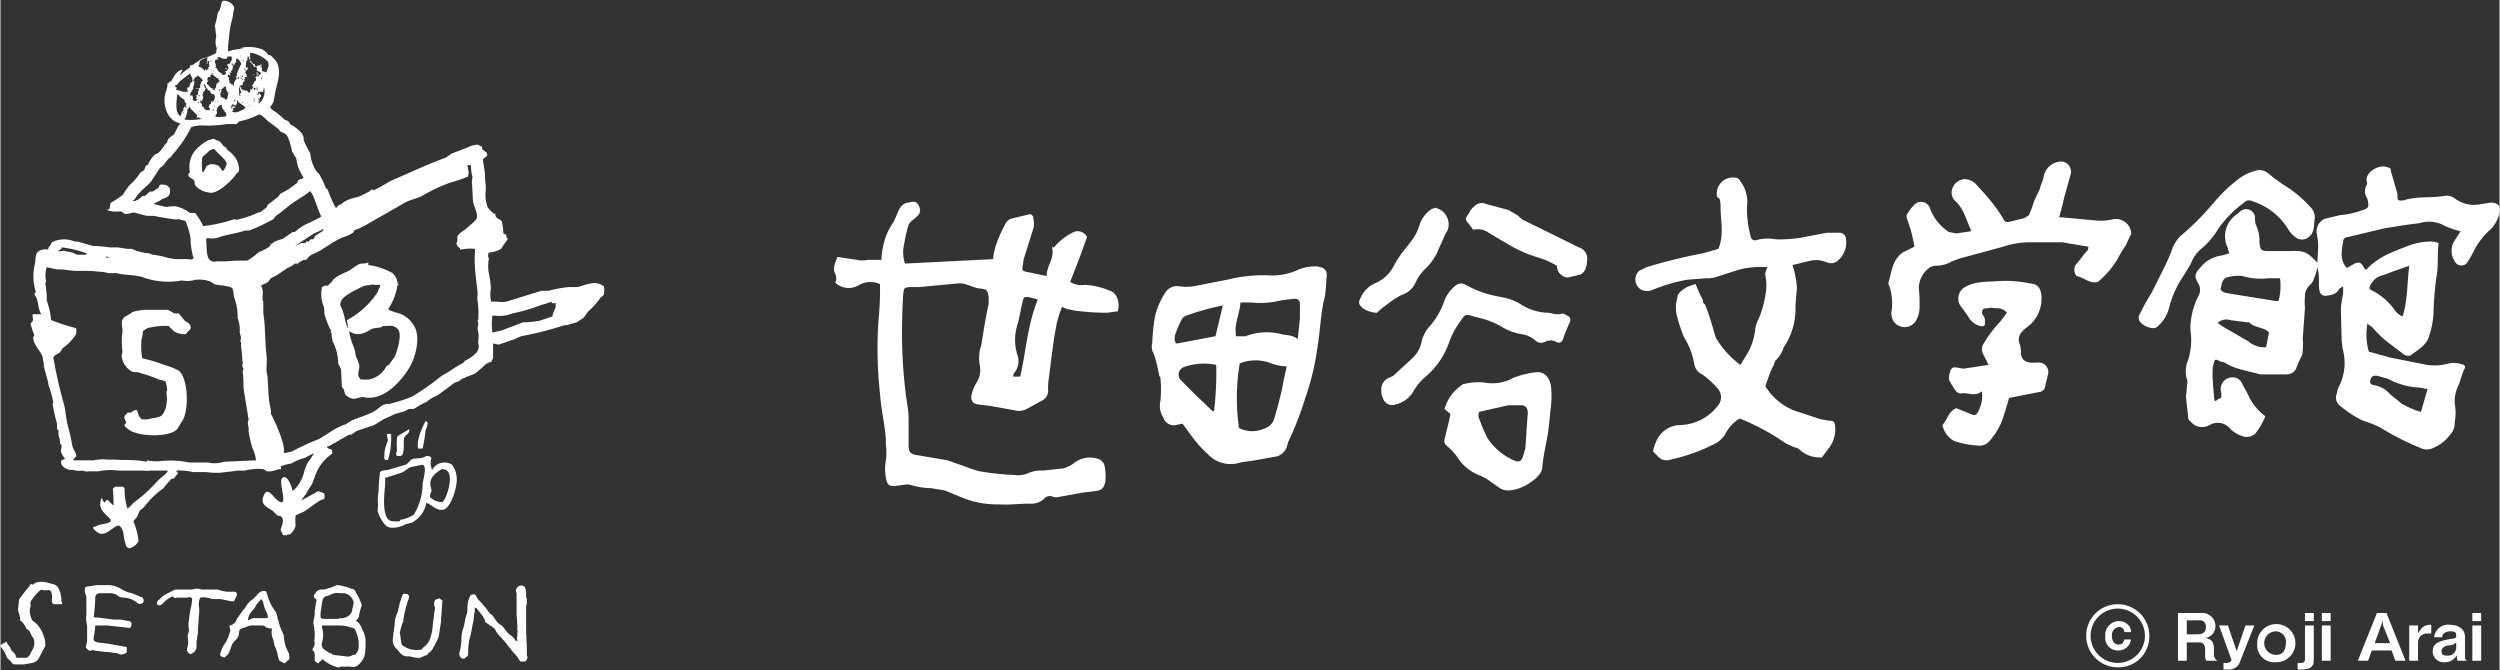 <svg xmlns="http://www.w3.org/2000/svg" width="120.1mm" height="32.2mm" viewBox="0 0 340.4 91.3">
  <rect x="0" y="0" width="340.4" height="91.3" fill="#333333" stroke="none"/>
  <defs>
    <style>
      .a, .b {
        fill: #fff;
      }

      .a {
        fill-rule: evenodd;
      }
    </style>
  </defs>
  <g>
    <path class="a" d="M55,165.1Zm44.6-4.9c-.8.5-1.8,1.2-1.5,2.4s0,.4.1.6a1.9,1.9,0,0,0-.2.8,2.4,2.4,0,0,0,1.7.7l.3-.4c.5-.9,1.5-4.2-.4-4.1m-37.1,0h0m.4,0h0m34.1-.6-1.5.3c-.5.1-.9.6-1.4.8l-2.2.7v.9c-.1,1.1-.6,4.9,1,5s.8-.2,1.1-.2a4.8,4.8,0,0,0,1.8-.7,8.2,8.2,0,0,0,1.2-4.1c0-.6.7-2.4,0-2.7m.5-1.2c.3,0,.5,0,.7.3a2.2,2.2,0,0,0,.1,1.6h0a1.9,1.9,0,0,1,2.7-.7,3,3,0,0,1,.6,1.4c.3,1.3-.7,4.4-1.7,4.7s-1.8-.8-2.4-.9a3.8,3.8,0,0,1-1.8,2.6c-.3.2-.9.2-1.2.4s-1.8.7-2.5.1a5,5,0,0,1-1.1-1.9c-.1-.2.1-.8,0-1.2a9.2,9.2,0,0,1,.1-1.6,22.8,22.8,0,0,1,.2-2.6c.3-.3.7-.2,1.1-.3l2.4-.7c.4-.2.6-.7,1-.8s1.3,0,1.8-.4m-5.1-3h.3a9.9,9.9,0,0,1-.4,3.5c-.2.1-.4.1-.5-.1s0-.2,0-.4v-.5a5.7,5.7,0,0,1,.4-1.4c.2-.5-.2-.8,0-1.1h.2m2.7-.6h.1c0,.6-.5.7-.7,1.1s.2,2.6-.6,2.5h-.4a.4.4,0,0,1-.1-.3c0-.2.1-.3.1-.5s-.1-1.6.1-1.9l1.5-.9m2.3-1.2.3.3a2.9,2.9,0,0,1-.3,1,21.7,21.7,0,0,1-.4,2.5h-.6c-.3-.9.5-2.9,1-3.7m-5.9-12.9c-.3.2-.9.1-1.4.3s-1.7,1.3-3.1.3h0a7.3,7.3,0,0,0,.6,2.1,7.9,7.9,0,0,1,.3,1.3,10.4,10.4,0,0,1,.4,1c.3.9-.5,1.5.3,2.2h1a3.3,3.3,0,0,0,2.4-1.7.8.8,0,0,1,.4-.3l.8-1.1c.3-.7,1.1-3.1.4-3.8s-1.4-.3-2.1-.4m-26.7,1.1a2.5,2.5,0,0,1-1.7-.4l-.7-.7a9.9,9.9,0,0,0-2.9.3l-.6.4a5,5,0,0,1-.2,1.2,10.5,10.5,0,0,0,.1,2.5,21.3,21.3,0,0,1,3,.9,9.3,9.3,0,0,1,2,.8c1.2,1,1.4,4.9.6,6.6l-.8,1.3c-.9,1.2-5.2,1.1-6.5.2s-.4-.7-.5-1.1-.3-.5-.2-.8.3-.2.4-.5h.5c0-.1.7-.5.8-.3s.2,1,.7,1.2a2.3,2.3,0,0,0,1.2-.1,5,5,0,0,0,1.3-.3c.8-.5,1-2.2.8-3.2a.4.4,0,0,1,.1-.3,4.3,4.3,0,0,0-.2-1.2c-.2-.2-.6-.2-.9-.3a19.9,19.9,0,0,0-2.6-.9c-.4-.2-.6,0-1.1-.2a2.7,2.7,0,0,1-1.4-2.2,1.7,1.7,0,0,0,.1-.7,9.6,9.6,0,0,1,0-2.4c.1-.5-.2-1.2,0-1.7s.5-.5.8-.7l.6-.4a6.4,6.4,0,0,1,2-.3h2.8l.9.5h.6l.8,1c.3.2.7.3.8.8s-.5.6-.6,1m49.8-4.4-1.6.5a23.8,23.8,0,0,1-3.8,1.1,4.7,4.7,0,0,1-2.3.3h-.4a8.8,8.8,0,0,0,0,2.3l1.3-.3,2.9-1.1h.4a14.1,14.1,0,0,0,1.8-.2l1.8-.6c0-.5.3-.8.4-1.2s-.1-.4.1-.6h-.6m-2.1-1.2h0m-29.3-.5h0m7.1-.9c-.4.2-1,.1-1.4.3s-2.7,1.2-3,2,.1.8.2,1.3a8.1,8.1,0,0,1,.3,1.1c.1.3.2,1.1.5,1.3a5.2,5.2,0,0,1-.2-1.1,11.3,11.3,0,0,0,4.1-3.7c.2-.3.2-.6.4-.8v-.3h-.9m-44.5-2.4a3.5,3.5,0,0,0-.1,1.8.6.6,0,0,1-.1.4c.1.4.1,1,.2,1.5v.8a11.8,11.8,0,0,1,.6,2.7,27.2,27.2,0,0,0,3.4,1.1h0a2.2,2.2,0,0,1,0,.8,6.5,6.5,0,0,1-1.8,1.9l-.4.6c-.3.2-.8.4-.9.7a62.1,62.1,0,0,0,1.4,6.2c.3,1,.3,2.1.6,3.2a26.1,26.1,0,0,1,.6,2.7c.1.4.6,1,.5,1.4a.9.9,0,0,0-.4.5h2.8a5.7,5.7,0,0,1,1.8-.1h1c1.1.1,2.7,0,3.8.2s.5-.1.7-.1a5.9,5.9,0,0,0,1.9.1,12.2,12.2,0,0,1,3.8.2h2.6a3.8,3.8,0,0,0,2.1-.1l4.4-.2a4.8,4.8,0,0,0-.5-1.7,22.5,22.5,0,0,1-.5-2.2v-.5c0-.2-.1-.4-.1-.7a.6.6,0,0,1,.1-.4c-.2-1.3-.5-3-.7-4.4a17,17,0,0,0-.1-2.2c0-.1,0-.2.1-.2a1.4,1.4,0,0,0-.2-.6.4.4,0,0,0,.1-.3c-.1-.7-.1-1.5-.2-2.1s.1-.7-.1-.9h-.1c.4-.5-.1-1,0-1.5a4.7,4.7,0,0,0-.3-1.7,7.1,7.1,0,0,0-.4-2.6c-.2-.4-.1-1.3-.4-1.5s-.8-.2-1.1-.3a6.9,6.9,0,0,1-1.3-.2l-.4-.3a4,4,0,0,0-1.9-.3h-.2a4,4,0,0,1-1.9.1,10.2,10.2,0,0,1-5.5-.5c-1.2-.3-2.3-.2-3.4-.5H54.2a5.9,5.9,0,0,0-1.4-.2,13.4,13.4,0,0,0-2-.1H49.6l-1.7-.2h-.7l-1.4-.3m43.8-.3a9.2,9.2,0,0,1,3.3,1.1,2.8,2.8,0,0,1,.6.9v.2h.1a.4.4,0,0,1-.1.3h.2c0,.2,0,.3-.1.3v-.3h0a7.7,7.7,0,0,1-1.3,3.5h0c.2.3,1.4.5,1.8.7a3.9,3.9,0,0,1,1.9,1.9c.6,1.4.1,3.4-.4,4.6s-3.3,5.5-6.6,4.8c-.4-.1-1.2.3-1.5.2a1.6,1.6,0,0,1-1.1-.7c0-.2-.1-.3-.1-.5L86,149c0-.1-.1-2-.1-2.3s-.4-.7-.4-1-.1-1.2-.3-1.8a6.1,6.1,0,0,0-.5-1.2c0-.3-.1-.6-.1-.9s-.2-.2-.1-.4-.2-.3-.2-.5a9.6,9.6,0,0,1-.7-2,2.3,2.3,0,0,0-.2-1.2,4.5,4.5,0,0,1-.1-2.3l.4-.2h.4l.5-.5c.6-.9,1.6-1.1,2.5-1.6a12.5,12.5,0,0,1,1.2-.8c.4-.2,1,0,1.3-.3m-35.1-.7h0m-.6-.1v.2h.5l-.5-.2m-.9,0h0m-1.6-.2h0m-3.6-.8-.5.3h.1c.3.1.6-.1.9,0l1,.2c.3.1.5.3.8.3h1c.1-.1.2-.1.1-.2a14,14,0,0,0-3.4-.8m37.4-1.1h0m.3-.2h0m.2-.2h0m.3-.1h0m.1-.1h0m-2.6-.9c-.2.3-.9.5-1.3.7l-2.6,1.7h0l.9-.4h.6v-.2h.4l.2-.3h.4l.3-.5,1.1-.7h-.1m.2-.1h0m3.7-4.3h0m-5.6-1c-.8.7-1.8,1.2-2.6,1.8s-1.2,1-1.8,1.4-.4.5-.7.7a31.3,31.3,0,0,1-3.2,1.5h-.6c-1.1.4-2.3.5-3.5.9s-1.5,0-1.7.2h-.1c.1.9,0,2.5.5,2.9s.8.2,1,.2h1.2a28.1,28.1,0,0,1,2.9-.1,7.2,7.2,0,0,0,1.5-1.1c.4-.2,1.7-.7,1.7-1.1s.1.1.2-.1.6-.4.9-.5l.6-.2,1.3-.9h.3a7.1,7.1,0,0,1,1.4-1,22.6,22.6,0,0,0,2.2-1.1c-.4-.7-1.1-3.2-1.5-3.4M65.2,120h0m38.2-.4h0m.2-.8h-.5c0,.2.3,1.2.1,1.3h0c0,.2,0,.3-.1.3s-.5.2-.8.3l-1.6.5a22.2,22.2,0,0,0-3.8,1.8c-.8.4-1.6.5-2.3.9l-4.9,2.8a10,10,0,0,1-2.1,1h.1c0,.1-.1.1-.1.2s-.9.6-1.4.7h0c-1.5.6-2.7,1.7-3.9,2.2s-.9.9-1.3.9h-.1c-.1-.1-.6.3-.8.4s0,.1-.1.2,0-.1-.1-.1h-.3a3.3,3.3,0,0,1-1,.6l-1.5,1c-.3.2-.8.3-1,.7s-.9.5-1.1.7a2.3,2.3,0,0,1,.2,1.4v.6a.4.4,0,0,1,.1.3V139c.3,1.8.2,3.5.4,5.3s-.1,2.1.1,2.9.1,2.9.4,4.3,0,1,.2,1.3,1.3,2.7,1.6,4-.1,1,.2,1.2h.1l.9-.2a31.7,31.7,0,0,1,3.7-1.7l1.9-1.2a8.9,8.9,0,0,1,1.7-.8l.8-.5c1.1-.5,2.8-.9,3.7-1.7s1.3-.5,1.6-.6,1.9-.5,3-1a32.7,32.7,0,0,0,3.6-2.5c.6-.5,1.2-.7,1.7-1.1a18.1,18.1,0,0,1,1.7-1h0c0-.1,0-.1.1-.2s1.7-.8,1.9-1.7a1.6,1.6,0,0,0,0-.7c-.1-.3.1-.9,0-1.4s-.1-.5-.1-.8.1-.2.1-.4a4.3,4.3,0,0,1-.1-.5,1.5,1.5,0,0,0,.1-.7,12.1,12.1,0,0,0-.1-1.9,4.1,4.1,0,0,1,0-1.1c-.1-1-.2-1.8-.3-2.7a20.9,20.9,0,0,1-.1-2.6c0-.3.1-.6,0-.8a6.1,6.1,0,0,0-1.9.1h-.1v-.2a.9.9,0,0,1-.5-.7c.3-.4,0-.6.2-1s.9-.7,1.3-1.1,1.2-.9,1.3-1.4-.4-1.5-.5-2-.1-2-.2-2.8a5.6,5.6,0,0,1,.1-.7,5,5,0,0,1-.2-1.7m-35.2-2.1-.4.2-1,.9a6.7,6.7,0,0,0,0,2h.2a5.9,5.9,0,0,1,.4-.8l.4-.2a1.8,1.8,0,0,1,1,.1c.4.1.5.6.8.8h0a1.9,1.9,0,0,0,.5-1c.1-.4-1.4-1.6-1.7-2h-.2m.1-1.4.7.3c.3.1.5.5.7.7l.3.2c.1.1.1.1.1.2s1.3.8,1.6,2.1-.2,1-.3,1.3-2.5,3-3.8,2.5a2.7,2.7,0,0,1-1.8-1c-.1-.3,0-.5-.2-.7s-.6-.3-.7-.6.2-.3.2-.5a3.5,3.5,0,0,1,.9-3.1,6.7,6.7,0,0,1,1.6-1.2l.7-.2m3-2.1h0m3.2-1.2a10.6,10.6,0,0,1-3,1H72l-.4.3H70.3a15.1,15.1,0,0,1-3,.2,5,5,0,0,0-1.8.2,17,17,0,0,1-2.6,3.8c-.1.3-.4.4-.6.6l-.6.8-.5.4-1.1,1.7c-.6.8-1.5,1.3-2.1,2.2s-.4.3-.5.6h.2a2.1,2.1,0,0,0,1.1-.7h.3c.3-.1.5-.5.8-.6h.3l.8-.5c.1-.1.1-.3.2-.4s1.4-.2,1.4.8-.8.9-1.2,1.2-.7.3-1,.6h0l1.7.4a4.9,4.9,0,0,1,1.2-.1,4.6,4.6,0,0,1,2,.9H66a7.8,7.8,0,0,1,1.1,1.8,20.1,20.1,0,0,0,4.1-.9c.2-.1.4.1.6,0a12.4,12.4,0,0,0,2.9-1h.2l.8-.6.2-.4,1.3-1c.2-.1.3-.5.6-.6l.9-.5,1.1-.8c.2-.1.2-.4.3-.5l.6-.2a.1.1,0,0,1,.1-.1,8.3,8.3,0,0,1-.7-1.3,6.1,6.1,0,0,1-.3-1.3l-.6-1a7.6,7.6,0,0,0-.6-2c-.2-.4-.6-.5-1-.7l-.2-.3-1.2-.9c-.4-.2-1-1.1-1.5-1.1m-10.3-.4v.2h.1m2.1-.1h0m-2.6,0h0m2.8,0h0m1.9-.1h0m-2.3,0c.1,0,.2-.1.3,0h-.3m-2.2-.1h0m.6,0h0m-.5,0h0m4.1-.1h-.1c.2,0,.2-.1.2.1h0a.3.3,0,0,0,.1-.2h-.2m.2,0h0m-4.4-.1v.2h0M68,111h0m-1.8,0h0m1.8-.1h0m-3.7,0h0m6.7-.2c-.1.1-.1.1-.1.2H71m-2.6,0h0m2.9,0h0m-.5-.1h0m-2.9,0h0m3.2,0h0m1.9-.1h0m-4.7,0h0m.2,0h0m-3.5,0h0m-.8-.1v.2h0m2.7,0h0m-.3,0h0m-1.9,0h0m4.9-.1h0m3.7,0h.1c0-.1,0-.1-.1-.1m-4.7,0v.2h.1m-4-.1h0m9.1-.1a.1.1,0,0,1-.1.1h.2a.1.1,0,0,1-.1-.1m-.3,0h0m-1,0h0m-2.8,0h-.3c-.1.2-.3.1-.3.4h-.1c0,.2,0,.3-.1.4h0v-.2c0,.2.2.4,0,.7h-.1v.3a4.2,4.2,0,0,0,1.6-.1h-.2a.4.4,0,0,0-.2-.6v-.2h-.1l-.2-.3h0c0-.1,0-.2-.1-.2m1.6-.1c.1.1.2.1.3.3h-.3c0,.1.1,0,0,.1s-.1-.1,0-.3m.4,0h0m-6.3,0c-.1.1-.2.1-.2.3H65c0,.2-.1.2-.1.3H65l-.3,1h-.1v.2a8.5,8.5,0,0,0,2.3-.1h0l-.4-.2c-.1,0-.1,0-.1.1s0-.1-.1-.1h-.1c.1-.2.1-.3,0-.4l-.9-.9m4.1-.1h0m4.1,0h0m-4.5,0v.2H69V110c.1.1,0,.1.1.2H69m.6,0h0m-2.9,0h0m7-.1h0m-2.3,0h0m-4.6,0h0m4.7,0h0m-2.7,0a.1.1,0,0,0-.1.1h.1m3.6,0h0c.1,0,.1,0,.1.1h-.1m-7.9-.1h0m-.2,0h0m9.5,0h0m-7.4-.1.2.2h-.2m5.3,0v.2c-.1,0-.1,0-.1.2l-.5-.2h0c-.1.1-.2.2-.2.3h-.1a.4.4,0,0,1,.1.3c.2-.1.2-.3.2-.5a2.8,2.8,0,0,1,.1.8H71c.1.2.2.1.4.2s1.1-.3,1.5-.6a3.1,3.1,0,0,0-.9-.7l-.3-.4m-.4,0v.2c.1-.1.2,0,.2-.2h-.1m-2.4-.1v.2h0m5.3-.1h0m-.3,0v.2h.1v-.2m.5,0h0m-6,0h0m5.5-.1c.1.1.1.1.1,0h-.1m-3.1,0h0m3.3,0h0m-2.2,0h0c.1,0,0,0,.1-.1h-.1m-1,0h0m.7,0h0m-4.5-.1h0m5,0h0m1.7-.1c.1.1,0,.1.2.2h-.2m-8.7,0h.1a.1.1,0,0,0-.1-.1m8.7-.1h0m-7.2,0h0m5,0h0m-4.5-.1v.2h0m-.1,0h0m2.6-.1h0m2.3-.2h0m-1.4,0h0m1-.1h0m.5,0h0m-.1,0h0m-2.3-.1h0c.1,0,.1,0,0-.1m-2.8,0h0m2.4,0h0m-5.8,0c-.1.9-.4,2.7.4,3.1h0c.2-.2.1-.6.4-.7v-.3l.2-.3v.2c0-.1,0-.1-.1-.2h.2v.2l.2-.2c-.2-.1-.2-.1-.1-.3h.1l-.3-.3c.1-.5-.7-.5-.7-.9h-.1l-.2-.2m1.6,0h0m6.6-.1h0m-2.3,0c0,.1,0,0,.1.1h-.1m-5.4,0c.1.1,0,0,0,.1h0m1.8,0h0m5.8-.1h0m-1.3,0h0m-.6,0h0m1.7,0h0m-.9,0h0m-2.9,0h0m6.9,0h-.2c0,.1,0,.1.1.1h.2v-.2h-.1m-3.7-.1h0m-1.4,0c0,.1-.1.1-.1.2h0c.1,0,.1,0,.1-.1m3,0a.1.1,0,0,1,.1.1c-.1-.1,0-.1-.1-.1m2.6,0h0m-5.2,0h0m-.2,0h0m-2.2-.1h0m4.8,0-.2.2c0,.1.1.2.3.2H72V108m-.4,0h0m-.9.9h-.2l-.3-.4c0-.2,0-.3.1-.4h-.3a.1.1,0,0,1-.1.1l-.3.3h-.1c0,.1,0,.1.1.1v.2c-.1,0-.1,0-.1.1V109h-.1v.2h.1c0,.1,0,.1-.1.1h.1v.2l.5.2h0l.2.2h0c.3-.1.2-.5.3-.7h-.1c.1,0,.1,0,.1-.1h.1c0-.1-.1,0-.2-.2h.2v-.2m3.7-1h0m-7,0h0c0,.1-.1.1-.1.2s.2.1.1.4h.1a.8.8,0,0,1-.2.5h-.1v.3h-.1c0,.2.1.2.1.3v.4H67c0,.1.1.1,0,.1s0,.2-.1.2h-.1v-.2c-.1,0-.1,0-.1.1h.1a.4.4,0,0,0-.1.3h.1c.1.1.2.4.1.5h.2a.4.4,0,0,1,.1.3h.2v.2H68c0-.2.1-.2,0-.3h-.1c-.1-.2.1-.5.1-.5h.1c0-.1.1,0,.1-.2h0v-.2h.1l.2.2h0c-.1-.2-.1-.1-.1-.3h.3V110h-.3c.1.1.2.1.2,0s0,0,0-.1.1-.1.1-.2v-.2c-.1,0-.1.1-.1,0h.1a.5.5,0,0,0-.2-.4c-.1,0-.1,0-.1.1l-.3-.3h0c0-.1-.1-.3-.2-.3h-.2c0-.1,0-.2.1-.2h-.2m-1.6,0v.2H66v-.2m8.7,0h0m-3.1,0h0m2.8,0v.2h.1v-.2m-1.7,0h0m2.2-.1h0m-2.3,0h0m-.7,0c0,.1,0,.1-.1.2h.1m3,0h0m-5.3,0h0m5.5-.1h0m-2.7,0h0m-2.7,0h0m-2.2,0h0a.1.1,0,0,1,.1-.1h-.1m2.7,0c0,.1-.1.1-.1.2h.1m4.8,0h0m-5.1,0h0m-.3,0h0m5.8-.1h0m-3.6-.1v.2h0m-1.9,0h0m2.9,0v.2h-.1m-5.4,0h0m7.9-.1v.2h-.5c-.1.1,0,0-.2,0v.2c.2,0,.3.1.4.3v.2h-.2s.1.4,0,.5h0c0-.2,0-.3-.2-.3h0c0,.1.1.2.1.3h.1c-.1.1,0,.1-.1.1h-.1c.1.1.1.2.1.4h-.1a2.2,2.2,0,0,0,.8-2.3m-9.3,0h0m8.3,0h.1v.2h-.1v-.2h.1m-2,0v.2h0m-6.2-.1c.1.1.1,0,.1.1H66m8.9,0v.2h0v-.2m-2.5,0v.2h.1a.1.1,0,0,1-.1.1h0m2.7,0h0m-.4,0h0m-2.1,0h0m2.1-.1h0m.7,0h0m-2.9,0h0m2.6-.1h0m-5.7,0v.2h-.1v-.3m-1.9,0h.1a.1.1,0,0,0-.1-.1m-1.7,0h0m2.1,0h0m4.9,0h0m2.6-.1h0m-1.3,0,.3.2-.3.2h0V107m1.4,0h0m-7.7,0h0m7.3-.1v.2h.1v-.2m-7.6,0h0m-1.7,0h0m7,0h0m-5.5,0h0m7.2,0h0m-2.1,0v.2c0-.1.1-.2-.1-.2m1.8-.1h0m-2,0h0m-.1,0h-.2v.2h.2v-.2m-4,0v.2h0m-2.9,0h-.1c0-.1.1-.1.1-.2m7.1,0h.1c-.1-.1,0-.1-.1-.1m-5.9,0-.4.2h.2c-.1,0-.1,0-.1.1h-.2a1.3,1.3,0,0,1-.1,1.2h.1c-.1.4-.5.8-.5,1.1h.3c.2.2,0,.5.2.7s.5-.1.6-.2h-.3c.2-.3.1-.3.1-.6h.1l.3.2h.1l-.2-.2c0,.1,0,.1-.1.1v-.6c.1,0,0,.1.1,0v-.4c.1,0,.2,0,.2-.1a1.2,1.2,0,0,1,.3-.9h.1c-.2-.3-.6-.7-.8-.7m4-.1h0m-2.8,0h0m-.1,0h0m7.6,0h0m-2.4,0h0m-7.6,0h0m9.9-.1h0m-.3,0a.6.6,0,0,0-.1.4h0v-.2h0m-2.3,0v.2h.1v-.2h-.2m-.2,0h0m-4,0h0m-.3-.1h0m-2.6,0h0m6.8,0h0m.2,0h0m-4.1-.1h0m.4-.1c0,.1-.1.1-.1.2h-.1v.3h-.3c-.1.1-.1.1-.1.2v.3c.1,0,.1-.1.1,0s-.2.1-.2.4l.2.2c.1,0,0,0,.1.1h0l.3.3h.2v.2c.2,0,.2,0,.4.2a.6.6,0,0,1-.1-.4h.1a1.3,1.3,0,0,0,.1-.6h.2v-.2h.2v-.4h0c0,.1,0,.1.1.1h-.2v-.2c-.2,0-.6-.4-.9-.6m4.5-.1h0m-.3,0h0m-5,0h0m1.4,0h0m-3.6,0-1.4,1.1c-.2.2-.3.5-.5.5s-.1.2,0,.3h.1v.2h-.1c0,.1.1.1.1.2h.3l.5.2H65a.8.8,0,0,0-.1-.4h0c.1-.1,0-.1.1-.2h.2c0-.1.2-.7.3-.7s.4-.2.3-.3h-.1v.2h-.1s.1-.4,0-.5m8.6,0h0m-1.9,0h-.1c0,.1,0,.1.1.1h.1v.2h.1c-.1-.2,0-.3-.3-.3m-1.7-.1h0m-2.3,0h0m5.5-.1h0m-4.7,0h0m4.1,0h0m-.6,0h0m.1,0h0m-1.9,0h0m-.7,0h0m-1.2,0h0m-.5,0h0m4.1-.1v.2h.1v-.2m1.5,0h-.1l.2-.2H74m-.2,0h0m1.1-.1h0m-2.3,0a.1.1,0,0,0-.1.1h.2a.1.1,0,0,1-.1-.1m-4.3,0h-.1v.2h.1c0-.2,0-.2.2-.1s-.1-.1-.1-.2m6-.1v.2h.1v-.2h-.1m-1,0h0m-4.8,0h0m-.6,0h0m6.6,0h0m-7.8,0h0m8.4-.1c0,.1,0,.1-.1.2s.1-.1.1-.2m-.3,0h0m-.2,0h0m-6.2,0h.1c0-.1,0-.1-.1-.1m-.3,0h0c.1-.1.1,0,.1-.1h-.1m.5,0h0m4-.1h0c0,.1.2.2.3.2l-.3-.3m1.3,0h0m-.1,0h0m-3.4,0v.2h-.2c0-.1,0-.2.1-.2m2.5-.1h.3c0,.2-.1.1,0,.2l-.3.3h.2c-.2,0-.2,0-.3.2h.1c0,.2,0,.1.1.2v.2c0,.1.1.1.1.2h-.4a.1.1,0,0,0,.1.1h.1l-.2.2a.4.4,0,0,0,.1.3h-.2a.9.9,0,0,0-.1.5h-.3c0,.1,0,.2-.1.2s0-.1-.1-.1h0l.2.2h.1c0,.2-.1.1,0,.2l.4.2h.3l.3.3h.2a.9.9,0,0,1,.1-.5c.1.1.1.1.1.2s.1-.3.2-.4-.1-.1-.1-.2-.1.1-.2,0h.1c.1,0,.3-.4.4-.5h-.1l.2-.2h.1v-.4h-.1c0-.1.1-.1.1-.2h.2c0-.1-.1-.2-.1-.4h.1v.2h.1c-.1-.1-.1,0,0-.2h0c.1.2,0,.1-.1.4h.2v-.2h.2a.4.4,0,0,1,.1-.3l-.6-.3c.1,0,0,0,0-.2h.1l-.2-.3H74a.4.4,0,0,0-.3-.4v-.4h-.1c0,.1,0,.1.1.2h-.2a.8.8,0,0,0-.2-.4h-.2v.2h-.1v-.2m-.2,0h0m2.2-.2c.1.1.1,0,0,.1h0m-.1,0h0m.1-.1h0m-2.3,0h0m-5.1,0h.1a.1.1,0,0,1-.1-.1m.1-.1c-.2.3-.8.3-1,.6s0,.4-.2.6.5.3.6.5.1.1.1.2h.2v-.2h.1v.2l.3-.2h.1c-.1-.1-.1-.1-.1-.3H68c-.1-.1-.1-.6-.1-.7H68a.1.1,0,0,1-.1-.1h-.2V105h-.1m3.8-.1h0m-.2,0h0m1.7,0h0m-.2,0h0m-1.5-.1c.1,0,.1,0,.1.1s0-.1-.1-.1m-3.1-.1h.1c0-.1,0-.1-.1-.2m.3,0h0m3.9-.1a.1.1,0,0,0,.1.1h-.1m-3.3,0h0m3.6,0a.1.1,0,0,0-.1.1h0c.1.1.2.1.1-.1h0m-.5-.1c0,.2,0,.2.1.2h-.1m-2.9,0h0m3.3,0h0m-.9,0c0,.3-.2.2-.2.5h0c-.2,0-.3.1-.3-.2H71v.3h.3l-.2.2c.1.1.1.1,0,.2h0v.2l-.2.2c0,.1,0,.1.1.2h-.4c.1,0,.1.1.2.2s-.1,0,0,.2h-.1c0-.1-.1-.1-.1-.2h-.1a.1.1,0,0,1,.1.1h-.1c0,.1-.1.2,0,.3h.1c0,.3.1.6.1.8h.2c0,.1-.1.1,0,.2v0h.2l.2.3h0a1.2,1.2,0,0,1,.4-1.1l-.2-.3h.2v-.5h.1v-.2h0l.2-.3s-.1,0,0-.1l.3-.6a1.8,1.8,0,0,0-.5-.7h-.2m1.1-.2v.2h0v-.2h0m-.3-.1h0m-1.4,0h0c0,.1.1.1,0,.1h0m2,0h0m.2-.1h0m-1,0h0a.1.1,0,0,0,.1-.1h-.1m.9-.1h0m.4,0v.2h-.1c.1.2.2.2.1.4h-.1c0-.2-.1-.3-.2-.5a.1.1,0,0,1-.1.1h.1c0,.2-.1.2-.1.3l.8.6a.1.1,0,0,0-.1.1h.3a.8.8,0,0,0,.2.4l.3-.2c.1,0,.2.1.3-.1h.2l-.2.3h.2c-.1.2.1.3,0,.6a1.1,1.1,0,0,1,.6.2h0c.1-.4.4-.8.3-1.3s-1.6-1.4-2.5-1.4M71,104h-.6a.4.4,0,0,1-.1.3h-.5l-.4-.2H69l.2.3h-.4c0,.1,0,.1-.1.2s.2.4.1.7h.1a.4.4,0,0,0-.1.3H69v.2a.1.1,0,0,0,.1-.1c0,.6.6.4.6.8h.4c.1-.2.1-.2.1-.3s-.1-.1-.1-.2.2.1.3-.1l-.3-.3h.5l-.2-.4c0-.1,0-.2.1-.2h0c0,.1-.1,0,0,.1V105h.1v.2h0v-.2h.1c.2-.3.2-.5.4-.6h-.1V104H71m-2-1.2h.1c0-.1,0,0-.1-.1m3.8,0h0m-3.8-.3h0M77.7,160v.2c-.6,0-1.1.4-1.9.3l-.5-.3a7.2,7.2,0,0,0-2.5.2h-.9l-2.5.3a10.9,10.9,0,0,1-1.9-.1H65.7a8.2,8.2,0,0,0-2.3-.2l.3.4c-.3.2-.4.5-.6.7h-.3l-.8.9-.3.4a12.4,12.4,0,0,0-2.6,2.5c-.2.3-.6.4-.7.7l-.3.7-.5.6a9,9,0,0,1,.7,2.7,1.9,1.9,0,0,1-1.3,1c0-.1-.3-.1-.3-.2a1.4,1.4,0,0,1-.2-.6c-.3-.7-.1-1.6-.7-2.2s-1.9,1.7-3.1.8-.2-.7,0-.9,1.5-.2,1.8-.6-1.6-1.2-1.4-2.5.3-.2.5-.1.2-.3.5-.3l.7.7h.1a18.6,18.6,0,0,0-.1-2.2l.3-.3h1.1l.2.2a9,9,0,0,0,.4,2.8,6,6,0,0,0,.8-.8,20.2,20.2,0,0,0,3.4-3.1c.3-.3,1.2-.9,1.3-1.3H59.8a1.6,1.6,0,0,1-.7,0H55.6a8.7,8.7,0,0,0-2.8.1H51.4c-.2.1-.6-.1-.8-.1a2.4,2.4,0,0,1-1.2-.1h-.5c-.7-.2-1.3-.6-1.1-1.3l.5-.2a3.5,3.5,0,0,1-.5-.8c-.2-.3.1-.7,0-1.1l-.2-.2v-.3a2.4,2.4,0,0,0-.2-.8V155c0-.2-.2-.2-.2-.3V154a21.4,21.4,0,0,1-.6-2.7c0-.1.1-.1.1-.2a18.2,18.2,0,0,0-.7-2.5v-.2l-.6-2.2v-.4c-.1-.3-.1-.6-.2-1s-1.1-1.5-1.2-2.2.1-.4.1-.7a8.8,8.8,0,0,1-.5-1.5l.3-.4c.1-.2-.1-.6,0-.9h1.2c-.5-.5-.4-1.8-.8-2.4s.1-.5,0-.7a7.1,7.1,0,0,1-.1-3.8c.1-.5,0-1.2.4-1.6a1.7,1.7,0,0,1,1.4-.3c0-.4.2-.4.3-.6l.2-.4a3.7,3.7,0,0,1,3.1-.1h.4l2.1.6a17.9,17.9,0,0,1,2.3.2h1.1l1.3.2h.6a6.5,6.5,0,0,0,2.3.6c.1,0,.6.3.7.2l1.1.2.7.2a7.7,7.7,0,0,0,1.5.2h.8c.4-.1,1,.2,1.3-.1a12.4,12.4,0,0,1-.4-2.2v-.5a10.9,10.9,0,0,0-.7-2.4l-.8-.2c-.1-.1-.4,0-.5,0s-2.2-.3-3-.5h-1l-1.5-.4c-.4-.2-1.1.3-1.5.1s-.3-.3-.6-.3-.8.1-1.5-.1-.1-.1,0-.2.1-.6.2-.8.3-.2.4-.3a10.1,10.1,0,0,0,1.3-.9,10.1,10.1,0,0,1,.9-1.3,7,7,0,0,0,1.4-1.6c.1-.2.5-.3.6-.5s.1-.4.2-.5l.3-.2a4.1,4.1,0,0,1,.7-1.1c.2-.3.4-.3.6-.4a3.4,3.4,0,0,0,.8-.9c.1,0,.1-.1.1-.2l.4-.4c0-.2.1-.3.2-.5s.6-.4.8-.7l.5-1,.3-.4h0c-1.8-.3-2.5-2.6-2-4.2s.1-.9.2-1.2h.2c0-.3.1-.2.3-.3s.6-1.5,1.6-1.6h0c-.1.3-.3.4-.3.8a.1.1,0,0,1,.1-.1c0-.2.9-.8,1.2-1v-.2c.1-.2.2-.1.3-.1l1.3-.9a7,7,0,0,0,2-.8V103H69a2.5,2.5,0,0,1-.1-1.7c-.1-.5-.1-1-.2-1.5a11.6,11.6,0,0,0,.4-1.8.9.9,0,0,0,.3-.5c.2-.4.1-.8.4-1.1a1.6,1.6,0,0,1,1.5.8c.1.3-.1.7-.1.9a7,7,0,0,1-.3,1.4,19.2,19.2,0,0,0-.3,2.2,8.6,8.6,0,0,0-.1,1.6h0l.7-.2h-.1a7.6,7.6,0,0,0,1.6-.3h-.5a5.7,5.7,0,0,1,2.9.2,2.4,2.4,0,0,1,.9.8h.2a3.5,3.5,0,0,1,1,1.1c.5,1.2.1,2.4-.2,3.6l-.3,1.6a2.2,2.2,0,0,1-.5.8,2,2,0,0,0,.7.6,12.7,12.7,0,0,1,1.3,1.1l.5.2c.1.1.2.4.4.5a5.4,5.4,0,0,1,1.2.9,1.6,1.6,0,0,1,.5.9v.3a15.1,15.1,0,0,0,.9,1.8,4.5,4.5,0,0,0,.5,1.8,2.3,2.3,0,0,0,.7,1,11.1,11.1,0,0,1,.9,1.9c.1.1.3.2.3.3s.9,2.3,1.1,2.4h.1c.1-.3.3-.3.3-.4h.2a3.9,3.9,0,0,1,1.7-.9h.1a.1.1,0,0,0,.1-.1h0c.4.1,1.6-.6,2-.8s.2-.3.4-.3h.1c-.1.1-.1,0-.1.1h.2c.9-.3,1.9-1.1,2.9-1.5s4.6-2.1,6.9-2.9l.9-.6,2.1-.8a3.3,3.3,0,0,1,1.4-.4l.6.3c0,.2,0,.3.1.4l.5.4h.1c-.1.2,0,.2,0,.4l-.6.5.3,2a9.2,9.2,0,0,0,.1,1.6v.7a4.5,4.5,0,0,0,.3,2.3,6,6,0,0,0,.8.8h.2c0,.8.6.6.9,1.1a8.8,8.8,0,0,1,.2,1.6l.4.2v.3l.2.2c0,.1-.9,1.3-.9,1.4a4.3,4.3,0,0,1-1.6.5H106a1.1,1.1,0,0,0,0,.8h.1c-.2.1-.2,1.5-.1,1.9a14.6,14.6,0,0,1,.3,2.2,4.3,4.3,0,0,0,0,1.6v.2c.9-.1,1.5.2,2.4-.1l4.5-1.4h1a15.1,15.1,0,0,1,2.8-.5h1.1c.5-.1,1.9-.7,2.7-.5s.6.3.9.4a3.3,3.3,0,0,1,0,1c0,.3-.4.4-.5.6a10.7,10.7,0,0,1-1.4,1.6c-.4.3-.6.8-.9,1.1l-.9.6-1.4.4h-.3a46.1,46.1,0,0,1-5.9,1.5l-.9.4-2,.7c-.3.1-.6-.1-.9-.1v2c-.1.1-.2.5-.3.5s-.6.2-.8.4a14.9,14.9,0,0,1-1.4,1.2l-1,.4h-.1c-.2.2-.5.2-.8.4l-.2.2-.6.2-2.3,1.7-.4.2a4.1,4.1,0,0,0-1.1.7l-.8.4-1,.6h-.7l-.5.3-1.4.4-.4.2-1.1.5-1.3.8-2.4.8-.7.5H87l-2.1,1.2c-.3.1-.5.4-.9.4v.2l.7.3c-.1.2-.1.2,0,.3s-.2.3-.3.4a6,6,0,0,0-2,2.7c-.2.5-.3.9-.5,1.3h0a14.8,14.8,0,0,0-.8,1.3l-.6.8h.1l2.2-1.2.8.3a2.1,2.1,0,0,1,0,.8c-.5-.1-2.2,1.4-2.8,1.7l-1.1.5a6.6,6.6,0,0,0,0,1.4,2.1,2.1,0,0,1-.8,1.2h-.3c-.1.1-.1.2-.2.1H78c-.1-.3-.4-.6-.3-.9s.4-1,.2-1.4-.4-.3-.7-.4l-.6-.6c-.9-.6-1.8-.9-1.2-2.2s1.4.8,2.3,1-.4-2.8.2-3.3,1.2.9,1.4,1.8h0a4.9,4.9,0,0,0,1.5-2.4,8.4,8.4,0,0,1,.4-1.2c.3-.5.7-1,1-1.6h0l-1.3.7a5.1,5.1,0,0,0-1.7.7l-.9.2-.6.2" transform="translate(-39.5 -96.3)"/>
    <g>
      <path class="b" d="M83.4,186a.8.8,0,0,1-.4.4c-.2.3-.2.3-.5.1l-.2-.2v-.9c0-.3-.2-.4-.3-.6a.8.8,0,0,1,.2-.4,1.3,1.3,0,0,0,.1-.6c-.1-.2,0-.5,0-.8a6.6,6.6,0,0,0-.1-1.4,1.7,1.7,0,0,1,0-1,4.1,4.1,0,0,0,.1-1.1c.1-.4.1-.8.2-1.2s0-.4-.2-.5a.1.1,0,0,0-.1-.1c-.1-.3.1-.4.2-.6a.9.9,0,0,1,.9-.5h.3l1-.3.7-.3h.3l1.2.3.5.2a.6.6,0,0,1,.6.5,6.1,6.1,0,0,1,.7,1.4.6.6,0,0,1,.1.4,7.5,7.5,0,0,0-.4,1.6l-.4.5c.4.1.5.4.7.7l.3.7a3.2,3.2,0,0,1,.3.9,9.7,9.7,0,0,1-.1,2.4,3,3,0,0,1-.9,1.3,1,1,0,0,1-1,.2H85.8c-.2.2-.4.1-.7,0a5.1,5.1,0,0,1-1.6-.9Zm-.1-4.4v.2a3.4,3.4,0,0,1,0,2,.9.9,0,0,0,.5,1.1l.6.4h.2l.2.2,1.7.2a1.2,1.2,0,0,0,1-.2h.3a1.7,1.7,0,0,0,.5-1.2,4.5,4.5,0,0,0-.4-2,.6.6,0,0,0-.6-.5,4.5,4.5,0,0,0-1.6-.3H83.3Zm2.3-1.1a1.9,1.9,0,0,0,1.3-.3l.4-.4.3-1.3v-.2a1.6,1.6,0,0,0-1.3-1.2h-.7a1.4,1.4,0,0,0-.9.1l-.7.3a.6.6,0,0,0-.6.5,5,5,0,0,0-.2,1.2,3.1,3.1,0,0,0-.1,1c0,.2,0,.3.3.4h2.2Z" transform="translate(-39.5 -96.3)"/>
      <path class="b" d="M109.9,183.6c0-.2-.1-.4,0-.6v-.5c0-.1.1-.2,0-.3a14.8,14.8,0,0,0-.1-2.1v-2.6a1.5,1.5,0,0,0-.1-.7.8.8,0,0,1,.2-.5c.4-.4,1-.3,1.1.2a2.2,2.2,0,0,1,.1.8,1.3,1.3,0,0,0,.1.6v.7a.4.4,0,0,0-.1.3v2.9c0,1.1.1,2.2.1,3.3s.1.4.1.6-.1.5-.3.7h-.7l-.2-.3c-.3-.6-.8-.9-1.1-1.4l-.5-.6-.3-.4-1-1.1-.2-.3c-.1-.4-.5-.6-.8-.8l-.7-.5v-.2a4.3,4.3,0,0,0-.4-.7l-.8-1h-.2a3.1,3.1,0,0,1-.1,1,5.1,5.1,0,0,1-.2,1.3,18.9,18.9,0,0,1-.5,2.3c0,.4-.1.7-.1,1.1v.6c0,.3-.3.4-.5.6h-.3a.7.7,0,0,1-.4-.7,9.1,9.1,0,0,0,.3-2.3,3.6,3.6,0,0,1,.2-1,7,7,0,0,0,.3-1.4c.1-.2.1-.4.2-.6s.1-.7.1-1,.1-.8.2-1.1l.2-.5c.3-.2.7-.2.8.1s.4.6.7.9l.6.7c.3.4.5.8.9,1l.2.3c.3.4.5.8.9,1s.6.7,1,1.1l.2.2a2.6,2.6,0,0,1,.9.9Z" transform="translate(-39.5 -96.3)"/>
      <path class="b" d="M76.5,181.9a1.5,1.5,0,0,1-.9-.2c-.1-.2-.4-.2-.6-.2H73.5l-1.1.4a.5.5,0,0,0-.4.5,1.4,1.4,0,0,1-.5,1.1,2.1,2.1,0,0,0-.6,1c-.2.4-.2.8-.6,1.1s-.1.1-.1.2a.7.7,0,0,1-.8-.3h0a5,5,0,0,1,.5-1.3l.4-.6a7.8,7.8,0,0,0,.5-1.4V182a1.1,1.1,0,0,1-.1-.5h.1a1.3,1.3,0,0,0,.9-.9l1-1.4h.1a2.8,2.8,0,0,1,1.1-1.3l.5-.5a1.6,1.6,0,0,1,.8-.6h.4c.2.2.2.5.3.7a6.6,6.6,0,0,0,.9,1.9,2,2,0,0,1,.4.8,3.1,3.1,0,0,0,.2.8,5.8,5.8,0,0,0,.5,1.4l.2.5a4.8,4.8,0,0,0,.7,2.4v.2c.1.4.1.6-.2.8s-.3.4-.5.3l-.6-.3-.2-.5a4.3,4.3,0,0,0-.5-1.6,1.1,1.1,0,0,0-.1-.5.6.6,0,0,0-.1-.4A2.3,2.3,0,0,1,76.5,181.9Zm-3.3-1.1.7-.3h2a1.5,1.5,0,0,0-.1-.7,3.9,3.9,0,0,1-.5-1.4,1.3,1.3,0,0,0-.3-.5l-.6.7a3.6,3.6,0,0,1-.7,1A2.2,2.2,0,0,0,73.2,180.8Z" transform="translate(-39.5 -96.3)"/>
      <path class="b" d="M40.3,183.7l.2.4a1.3,1.3,0,0,1,.4.6c0,.1.2.3.3.4s.4.4.4.6.2.2.3.2h1c.3,0,.5-.2.7-.6l.2-.4a1.8,1.8,0,0,0,.3-1.2.9.9,0,0,0-.3-.7c-.2-.4-.3-.8-.7-1a.8.8,0,0,1-.2-.4c-.2-.2-.3-.5-.6-.7s-.1-.2-.1-.3-.1-.5-.2-.8-.1-.3-.1-.5.1-.8.1-1.1a.9.9,0,0,1,.3-.6,17.1,17.1,0,0,1,1.1-1.4c.1-.2.2-.4.4-.3s.3-.1.4-.2a2.8,2.8,0,0,1,1.8,0l.8.2a1.1,1.1,0,0,1,.7.8,1.4,1.4,0,0,1,.2.6,2.8,2.8,0,0,1,.1.9.6.6,0,0,1,.1.4H46.7l-.2-.3V178a2.1,2.1,0,0,0-.1-1.1.4.4,0,0,0-.5-.2h-.5c-.4-.1-.4-.1-.7.2a6.3,6.3,0,0,0-1,1.2.7.7,0,0,0-.1.6v.2a1.7,1.7,0,0,0-.1.7,2.9,2.9,0,0,0,.2.9.7.7,0,0,0,.4.5,3.4,3.4,0,0,1,.8.9,4.5,4.5,0,0,1,.6,1.4,3.1,3.1,0,0,1,.1,1h0l-.9,1.7a1.3,1.3,0,0,1-.9.6l-1.1.2H41.5a.5.5,0,0,1-.5-.3l-.6-.6-.3-.7-.4-.6c-.3-.3-.3-.4.1-.6Z" transform="translate(-39.5 -96.3)"/>
      <path class="b" d="M52.2,180.4h.4l2.4.3h.9l1.1.2a.4.4,0,0,1,.3.6c0,.3-.2.4-.5.3l-2.7-.3H52.4a8.8,8.8,0,0,1-.2,1.6c-.1.4.1.6.5.7l1.6.2,2.2.4c.2,0,.2.1.2.3v.5c-.4.2-.8.4-1.2.1l-1.4-.2h-.4l-1.5-.2a.2.2,0,0,0-.3,0c-.2.1-.4,0-.6-.2s-.2-.4-.1-.6a2.2,2.2,0,0,0,.1-.8v-1.8a3.8,3.8,0,0,1-.1-1.5v-2.5a1.6,1.6,0,0,1-.2-1c0-.2,0-.2.3-.3l1.3-.2h1.3a3.5,3.5,0,0,1,2,.5,3.9,3.9,0,0,0,1.5.6l1.2.5a.5.5,0,0,1,.4.5.4.4,0,0,1-.1.3.6.6,0,0,1-.9-.1,3.2,3.2,0,0,0-1.7-.6,1.3,1.3,0,0,1-1-.4l-.6-.2H53.2c-.6,0-.8.2-.8.8S52.3,179.5,52.2,180.4Z" transform="translate(-39.5 -96.3)"/>
      <path class="b" d="M65.4,185.4a.8.8,0,0,1-.5-.5v-.2a2.9,2.9,0,0,0,.1-1.6v-.3a1.7,1.7,0,0,0,.1-1.2v-.4c.1-.5.1-.9.2-1.4v-.2a7.6,7.6,0,0,0,.3-1.6v-.2a.5.5,0,0,0-.6-.1H63.5c-.2.1-.4.1-.5-.2a4.1,4.1,0,0,0-1.1.7l-.2.2c-.3.3-.5.5-.9.2a.6.6,0,0,1,.3-.6l.5-.5.7-.4,1-.5h2.3a1.9,1.9,0,0,1,1.3,0h2.2a5.3,5.3,0,0,0,1.2.3h1c.4,0,.5.3.3.7l-.3.6h-.4l-1.4-.3H68.3a3,3,0,0,0-1.6-.2,3,3,0,0,0-.2,1,4.3,4.3,0,0,1,0,1.6c0,.6-.1,1.3-.1,1.9s-.1.6-.1.9-.1.5-.1.7v.8A1.3,1.3,0,0,1,65.4,185.4Z" transform="translate(-39.5 -96.3)"/>
      <path class="b" d="M98.7,178l.6-.2.4.3c-.1.9-.1,1.8-.2,2.6v.3l-.3,2-.3.7-.6,1.1-.4.4h-.1a.5.5,0,0,1-.5.4l-.6.3h-.6l-.9-.2h-.3a1.2,1.2,0,0,1-.9-.4l-.8-.9A1.7,1.7,0,0,1,93,183a1.9,1.9,0,0,1,.1-.8c0-.4.1-.7.1-1.1a3.7,3.7,0,0,1,.4-1.4l.3-1.3.3-.9c.1-.3.3-.4.5-.3a.4.4,0,0,1,.4.6.4.4,0,0,1-.1.3,21,21,0,0,0-.6,2.4v.3a8.4,8.4,0,0,0-.5,1.7c0,.2.1.4.1.7s.1.4.1.6a.5.5,0,0,0,.3.5,3.2,3.2,0,0,0,2.3.5c.2,0,.3-.2.4-.3a4.6,4.6,0,0,0,.7-.7.3.3,0,0,1,.1-.2,6.9,6.9,0,0,0,.5-2.4c0-.2.1-.4.1-.6s.1-1,.2-1.5h0A1.2,1.2,0,0,1,98.7,178Z" transform="translate(-39.5 -96.3)"/>
    </g>
  </g>
  <g>
    <path class="b" d="M361.9,140.4a8.5,8.5,0,0,0,.2,3.8l2.9.8,4.5.9a6.9,6.9,0,0,0,3.5-.1,3.2,3.2,0,0,1,1.7.1c.5.1.6.3.4.7s-.5,1.3-.7,2a5.1,5.1,0,0,0-.6,2.7,7,7,0,0,1,0,2.5,2.4,2.4,0,0,1-.7,1.8,5.4,5.4,0,0,1-2.2,1.7,1.9,1.9,0,0,1-1.8,0,35.5,35.5,0,0,1-5.5-2.8,15.7,15.7,0,0,0-2.3-.9,12.9,12.9,0,0,1-1.6-.9,16.7,16.7,0,0,1-1.6-1.2,1.4,1.4,0,0,1-.4-1.5c.1-.2.1-.5.2-.8a7.1,7.1,0,0,0,.6-5.5c0-.4-.1-.7-.1-1.1s-.1-2.8-.1-4.3a12,12,0,0,1,.3-2v-1l-.5.3c-.4.8-1.1.9-1.9,1a.8.8,0,0,1-.8-.6,4.9,4.9,0,0,1-.1-1.2,7.5,7.5,0,0,0-.2-2.1,7.5,7.5,0,0,1-.5,1.6,1.6,1.6,0,0,1-.4.7,2.1,2.1,0,0,0-.8,1.7,7.5,7.5,0,0,0,0,1.5l-.3,4.2a6.6,6.6,0,0,1,0,1.4,2.8,2.8,0,0,1-.1.9,14.2,14.2,0,0,0-.8,1.8c-.4.8-1.1.8-1.8.8h-3.1c-1.7-.5-3.5-.7-5-1.7H342c-.9-.5-.9-.4-1.1.5s0,2.8.1,4.1.2.5,1,.3v-.7a1.6,1.6,0,0,1,1.6-2.1,1.4,1.4,0,0,1,1.3,1,17.4,17.4,0,0,1,1,1.9A7.9,7.9,0,0,0,348,153a9.5,9.5,0,0,1-1.4,2.4,1.8,1.8,0,0,1-1.4.4,4.4,4.4,0,0,1-1.9-1,2.2,2.2,0,0,0-2.9-.6,2,2,0,0,1-2.5-.4c-.2-.2-.4-.3-.4-.6l-.3-2.8c0-.4.1-.8.1-1.3s.2-.8,0-1.2a3.9,3.9,0,0,1,.2-2.6,9,9,0,0,0,.3-4,9.8,9.8,0,0,1,1.1-4.7,1.7,1.7,0,0,0-.1-1.8c-.5-.9-.4-1.2.3-2a4.4,4.4,0,0,1,3-1.7l1-.3a2.5,2.5,0,0,1-.2-.7,3.6,3.6,0,0,1,1.2-4.6c.3-.2.5-.5.8-.6a1.2,1.2,0,0,1,1.7,1.1,2.8,2.8,0,0,0,.1.9,4.9,4.9,0,0,1,.5,2.4c.1,1,.2,1.2,1.2,1.2h2.8c2.1-.1,2.5.1,3.9,1.6,0-.8.1-1.5.1-2.3a8.8,8.8,0,0,0-.2-1.7,1.9,1.9,0,0,1,1.1-2l2.1-.5a11.6,11.6,0,0,0,3.1-.7c.7-.2.8-.4.7-1a1.4,1.4,0,0,0-.2-.7,1.7,1.7,0,0,1,0-1.7.5.5,0,0,0,0-.5c-.2-1.2,1.5-2.2,2.5-2s.7.3.8.6l.9,3.1v.7c.2.3.5.2.8.2,1.8-.6,3.7-.3,5.5-.6a1.9,1.9,0,0,1,1.6.4,4.4,4.4,0,0,0,3.5.7l1.3-.2c1,0,1.4.5,1.2,1.4a4.6,4.6,0,0,1-1.5,2.5,10.2,10.2,0,0,0-1.8,2.3,16.2,16.2,0,0,1-1,1.8,1,1,0,0,1-1.8,0,2.6,2.6,0,0,1,.1-3l.7-1.1a12.9,12.9,0,0,1-2.1-.7,4.3,4.3,0,0,0-3.5-.4l-1.6.2-3.2.5-2.9.7-2.1.5a.6.6,0,0,0-.6.6c-.2,1.2-.5,2.5.5,3.6l.9-.5c.7-.4,1-.3,1.4.4l.2.3h.2c1.5-1.7,3.6-2.4,5.6-3.2a9.4,9.4,0,0,1,2.9-.6,3.2,3.2,0,0,1,1.3.2c-.2,1.7,0,3.2-.3,4.7a43.8,43.8,0,0,0-.4,5.1,12.3,12.3,0,0,1-.7,3.2c-.5,1.1-1.5,1.6-2.4,2.3a1,1,0,0,1-.9-.1l-2.5-1.9a15.3,15.3,0,0,1-1.8-1.8Zm-20-4.7c.3.5.8.5,1.3.6l6.2,1h.4a8,8,0,0,0,.2-3.1h-1.6a8.5,8.5,0,0,1-3.5-.3,4.8,4.8,0,0,0-1.2,0C342.3,134.1,342.2,134.2,341.9,135.7Zm25.7-3.2-2,.7-1.6.6a2.3,2.3,0,0,0-1.6,1.2c-.3.5-.3.7.2.9a8.5,8.5,0,0,1,3,2.6,2.4,2.4,0,0,0,1.1.9C367.4,137.2,367.3,135,367.6,132.5Zm2.5,16.8-1.1-.2a10.2,10.2,0,0,1-4.3-1.2l-1.4-.4c-.6-.1-.9.1-1,.6s.1.6.7.7a3.7,3.7,0,0,1,2,1.2l1.6,1.3a16.3,16.3,0,0,0,1.9.9l.7.2Zm-28.6-9,.9.6,3.3,1.9a3.3,3.3,0,0,0,2.4.8l.4-2c-.7-.8-2-.6-2.7-1.4h-.3l-2.3-.3A1.7,1.7,0,0,0,341.5,140.3Z" transform="translate(-39.5 -96.3)"/>
    <path class="b" d="M159.3,135a3.1,3.1,0,0,0-2.8.1,2.7,2.7,0,0,1-3.3-.3,1.3,1.3,0,0,0,0-1.2c-.4-.8,0-1.5.3-2.3l2.7.4a3.3,3.3,0,0,0,1.4,0h1.9a8.8,8.8,0,0,1,.2-1.7,8.5,8.5,0,0,1,1.4-3.4,11.1,11.1,0,0,0,.7-1.6c.3-.5.6-1,1.3-1.1s1.2-.4,1.6.7-1.1,1.5-1.5,2.3a19.8,19.8,0,0,0-.6,2.6,5,5,0,0,0,.1,2.7l12-.6a8.7,8.7,0,0,1,.5-2.2,17.5,17.5,0,0,1,1.3-2.8,1.5,1.5,0,0,1,.6-.5l2.5-.6c.3-.1.6.2.6.6a2.8,2.8,0,0,1,0,1.3l-1.2,3.8a3,3,0,0,0-.2,1c-.2,1-.2,1,.8,1.2l2.4.5c0-1.3.9-2.2.8-3.4s.1-.3.2-.5a7.9,7.9,0,0,1,2.7-2.1,1.4,1.4,0,0,1,1.8.7c-.7,2-1.5,4.1-2.3,6.1a2.9,2.9,0,0,0,2,.4,9.9,9.9,0,0,1,3.4.8c1,.3,1.4,1.6,1.1,2.8l-1.5.2a32.5,32.5,0,0,1-4.4-.3l-1-.2-.7-.3a14.1,14.1,0,0,0-.9,3.2c-.4,2.2-.6,4.3-.9,6.5a8.6,8.6,0,0,0-.1,1.6,1.5,1.5,0,0,1-.9,1.5l-2,1.1a2.2,2.2,0,0,1-1.6.2l-3.3-.6-1.7-.2c-.8-.1-1.1-.6-.9-1.4a4.7,4.7,0,0,1,.6-1.5,3.2,3.2,0,0,0,.5-2.4,5.4,5.4,0,0,1,.2-2.8c.3-1.9.6-3.8,1-5.6v-1c-.2-.9-.2-1-1.2-1.1s-1.9-.8-2.9-.7l-5.4.5h-1.3c-.7.1-.7.1-.8.7s-.2,3.6-.2,5.4a64.6,64.6,0,0,0,.7,9.8,12.3,12.3,0,0,1,.2,2v3.7c0,.9.3,1.2,1.2,1.3l4.1.7,1.7.6c.9.3,1.8.7,2.7.9a37.5,37.5,0,0,0,4.7.5,3.4,3.4,0,0,0,2-.3,4.2,4.2,0,0,1,1.9-.3l2.8-.3a4.6,4.6,0,0,0,1.4-.7,3.5,3.5,0,0,1,3.3-.6,1.3,1.3,0,0,1,.9,1,7.4,7.4,0,0,1,.1,2.1c-.2.9-.5,1.2-1.4,1.3l-1.7.2-3.3.6a1.4,1.4,0,0,1-.9-.1,1,1,0,0,0-1,.3,2.5,2.5,0,0,1-2,.7c-1.4,0-2.8.2-4.2.1a12.6,12.6,0,0,1-4.7-.8l-2.7-1.1-1.8-.3a10.5,10.5,0,0,1-3-.5h-.5l-1.5.2c-.7,0-.9-.1-1.1-.7a6.6,6.6,0,0,1-.1-2.8,7.4,7.4,0,0,0,0-2.1,10.9,10.9,0,0,0-.1-1.8c-.2-1.7-.6-3.5-.7-5.2a55.7,55.7,0,0,1-.2-10A41.8,41.8,0,0,0,159.3,135Zm21.5,2.1-1.1-.3c-.8-.1-.8-.1-1,.7s-.4,2.1-.7,3.1a6.8,6.8,0,0,0,0,4,2.5,2.5,0,0,1-.5,2.6.8.8,0,0,1-.1.4h1C179.2,144.1,179.4,140.5,180.8,137.1Z" transform="translate(-39.5 -96.3)"/>
    <path class="b" d="M264.6,157.8a5,5,0,0,1,.4-1.3,3.6,3.6,0,0,1,3.3-2.3,6.7,6.7,0,0,0,5.1-2.6,1.8,1.8,0,0,0-.1-2.5,11.6,11.6,0,0,0-2-1.8,1.9,1.9,0,0,1-1.1-1.5,10,10,0,0,0-1.4-3.6,21.4,21.4,0,0,1-.9-2.7,4.6,4.6,0,0,1,0-2.6c0-.7.7-1.1,1.3-1.5a8.3,8.3,0,0,1,1.2-.4,21.4,21.4,0,0,0,1,2.2c0,.2,0,.4.2.5s1,2.7,1.4,4.1,0,.3.1.4a12.3,12.3,0,0,0,3.4,3.8l.8-1.3a8.2,8.2,0,0,0,1.2-3.4,4.3,4.3,0,0,1,.5-1.6,14,14,0,0,0,1-3.9,6.9,6.9,0,0,0-.1-2c-.1-.2.1-.7.3-1.1a12.2,12.2,0,0,0-3.8.3l-3.1,1a3.9,3.9,0,0,1-1.5.2l-2.5.2a21.8,21.8,0,0,0-4.8,1.4,1.8,1.8,0,0,1-1.6-.1,1.6,1.6,0,0,1-.2-2.5l1-.5a72,72,0,0,1,7.7-1.9l2.1-.6c.8-1.9.3-3.8.3-5.6s-.4-1.1-.5-1.6a2.2,2.2,0,0,1,2.5-2.5.8.8,0,0,1,.7.5,4.6,4.6,0,0,1,.9,3.4,14,14,0,0,0,.5,4.1.6.6,0,0,0,.8.5,5.7,5.7,0,0,1,2.6-.1,18.3,18.3,0,0,0,3.3-.2l3.7-.7H290a.9.9,0,0,1,.8.5,3.2,3.2,0,0,1-1.3,3.5,1.5,1.5,0,0,1-1.3,0,3.8,3.8,0,0,0-2.1-.2l-2.5.6a12.4,12.4,0,0,1,.4,1.6,10,10,0,0,1,.2,1.6c-.1,1-.2,2-.2,2.9a9.2,9.2,0,0,1-1.4,4.8l-.2.3a4.2,4.2,0,0,1-1.1,1.8c-.2.2-.2.6-.4.9s-.7,1.7-1,2.6a8,8,0,0,0,4.8,3.6l2.7.9,1.1.2c.7,0,.8.1.9.7a4.2,4.2,0,0,1-.9,3.1l-.9,1.2a4.1,4.1,0,0,1-3.1-1.1c-.2-.2-.4-.2-.7-.3l-1.1-.5a32,32,0,0,0-6.3-3.4,5.3,5.3,0,0,0-2,2.2,3.8,3.8,0,0,1-1.7,1.4,24.2,24.2,0,0,1-5.7,2,1.6,1.6,0,0,1-1.8-.5Z" transform="translate(-39.5 -96.3)"/>
    <path class="b" d="M200.5,154l-.9.2a1.5,1.5,0,0,1-1.7-1,3,3,0,0,1-.4-2.3,16,16,0,0,0,0-3.1c0-.1,0-.2-.1-.2s-.4-2.4-1-3.5a2.4,2.4,0,0,1,0-1.2,23.3,23.3,0,0,1,.4-3.7,10.6,10.6,0,0,1,1.4-3.1,1.9,1.9,0,0,1,1.9-.8,6.5,6.5,0,0,0,2.4-.1l4.1-.8a20.2,20.2,0,0,1,5.5-.6,8.4,8.4,0,0,0,3.8-.6,6,6,0,0,1,3-.6c1.1.2,1.4.6,1.2,1.7a19.4,19.4,0,0,1-.2,2.4c-.6,2.2-.6,4.5-1,6.8a35,35,0,0,1-1.7,7.1,42.4,42.4,0,0,1-2.3,5.9.4.4,0,0,1-.1.3,2,2,0,0,1-1.6,1.7l-3.4.6a11.3,11.3,0,0,0-1.8.3,4.2,4.2,0,0,1-4-1.2,15.5,15.5,0,0,1-2.1-2.3Zm7.8-8.2a28.8,28.8,0,0,0-.1,8.8,4,4,0,0,0,3.4.1,2.1,2.1,0,0,0,1.3-1.1c.4-1.2.7-2.4,1-3.6s.3-1.6.5-2.4l.3-1.4a6.5,6.5,0,0,1-2.1-.4A5.8,5.8,0,0,0,208.3,145.8Zm-.5-3.7h1.3a7.9,7.9,0,0,1,4.8-.3c.8.2,1.6.1,2.3.7l.3-2.8v-1.9c0-.6-.2-.8-.8-.8l-1.7.2a11.9,11.9,0,0,1-4.2.3h-1.4C208.3,139.1,207.5,140.4,207.8,142.1Zm-2.7,3.9a8.1,8.1,0,0,0-4.4.3,1.1,1.1,0,0,0-.5,1.7l2.1,2.1,2.3,2.2h.2A44.3,44.3,0,0,0,205.1,146Zm-.1-3.9,1-4.2a36.5,36.5,0,0,0-5,1.4,1.2,1.2,0,0,0-.7.7,15.4,15.4,0,0,0-.8,1.9c-.1.5-.1,1,.2,1.2Z" transform="translate(-39.5 -96.3)"/>
    <path class="b" d="M319.9,125.9h.3l4.4.4a7.1,7.1,0,0,0,2.5-.1,2.1,2.1,0,0,1,2.6,1.6.6.6,0,0,1-.1.6l-.6,1.3a21.2,21.2,0,0,0-1.2,2,12.2,12.2,0,0,1-2.6,3c-1.1.3-1.9-.6-2.9-.8a1.3,1.3,0,0,1,.1-1.8c.5-.6.9-1.2,1.4-1.7a1.1,1.1,0,0,0,.1-.5l-3.6-.6H316a11.5,11.5,0,0,0-3.7.6l-5.9,1.6-1.1.4a4.3,4.3,0,0,1-2.2.6,1.6,1.6,0,0,0-.9.3,3.5,3.5,0,0,0-1.4,2.7,19.3,19.3,0,0,1,.1,2.4,3.8,3.8,0,0,1-.5,2.1,1.8,1.8,0,0,1-3,.1,2,2,0,0,1-.3-1.5,7.4,7.4,0,0,0-.3-3.3.7.7,0,0,1-.1-.6c.4-1.4.5-3,1.9-4l1.6-.8c-.1-.7-.3-1.5-.5-2.3l-.3-.9c-.1-.4-.4-.9-.2-1.2a5.7,5.7,0,0,1,1.2-1.5,1.3,1.3,0,0,1,1.9.6,6.4,6.4,0,0,0,2.6,3.3l1,.2,2-.3v-.2c-.6-1.2-.9-2.7-2-3.8a1.6,1.6,0,0,1-.5-1.9,1.9,1.9,0,0,1,1.6-1.2,2.2,2.2,0,0,1,1.6.7c.7.8,1.5,1.6,2.1,2.4a18.8,18.8,0,0,1,1.6,2.3c.2.4.4.5.9.4l2-.5.6-.4a14.6,14.6,0,0,0,.7-1.9l.8-1.7c.1-.6.4-1,.5-1.6a2.5,2.5,0,0,1,2.5-2.1,1.4,1.4,0,0,1,1.2,1.7l-.9,3.2A26.8,26.8,0,0,1,319.9,125.9Z" transform="translate(-39.5 -96.3)"/>
    <path class="b" d="M313.1,150.5c-.3,1-.6,2.1-1,3.2a9.5,9.5,0,0,1-1.7,2.7,1.7,1.7,0,0,1-1.4.6,12.8,12.8,0,0,1-3.3-.6,3.1,3.1,0,0,1-1.6-1.9.3.3,0,0,1,0-.4c.6-.7.8-1.8,1.8-2.2l2,.8c.4.2.7.2.9-.2a4.5,4.5,0,0,0,.6-2.9c-1,.8-1.9.1-2.9.3a1,1,0,0,1-.7-.4,11.9,11.9,0,0,1-.9-1.5v-.4c.3-1.4.4-1.4,1.8-1.1h.3l3.3-.5-.7-1.4a1.4,1.4,0,0,1,.1-1.6,15.8,15.8,0,0,1,2.2-2.9l.9-1.2a1.7,1.7,0,0,0-1.6-.6,2.1,2.1,0,0,0-1.1,0c-.2,0-.5,0-.6.2a.8.8,0,0,0,0,.7c.4.4.3.8.3,1.3s-1.4.2-2.1-.8a17.7,17.7,0,0,0-1.2-1.7,1.8,1.8,0,0,1,.6-2.6c1.4-.8,2.9-.7,4.4-.8a16,16,0,0,1,4.4.3c1.1.1,1.5.6,1.6,1.7a4.8,4.8,0,0,1-2,4.3c-.8.6-1.4,1.3-.9,2.4a3.7,3.7,0,0,1,.1,1.1c.1.9.6,1.3,1.6,1.3h.6a1.3,1.3,0,0,1,1.5,1.6c-.1.5-.3,1.1-.4,1.7a.9.9,0,0,1-.8.7Z" transform="translate(-39.5 -96.3)"/>
    <path class="b" d="M237,152.7l-.8-.7a5.7,5.7,0,0,1,2.3-3.2.5.5,0,0,1,.4-.2,8.2,8.2,0,0,1,2.7-.2,5.8,5.8,0,0,0,3.9-.6,11.6,11.6,0,0,1,3.2-.8c1.1-.1,1.8.7,2,1.9a13.7,13.7,0,0,1-.1,3.5c-.1,1.1-.2,2.3-.4,3.4s-.6,2.9-.7,4.3-4.1,4-5.9,2.6l-1.7-1.2-.8-.4a6.2,6.2,0,0,1-3.2-2.6,8.6,8.6,0,0,0-1.3-1.4.9.9,0,0,1-.4-1C236.5,154.9,236.8,153.8,237,152.7Zm3.9-.3c0,.1-.1.4-.1.6a25.2,25.2,0,0,0,1.2,2.9,8.3,8.3,0,0,0,3.4,3c1,.5,1.3.3,1.6-.8s.1-.4.2-.6l.3-4.5a2.2,2.2,0,0,0,0-.8.8.8,0,0,0-.8-.7h-1.8Z" transform="translate(-39.5 -96.3)"/>
    <path class="b" d="M354.7,126.3c-.1.8,0,1.7-.8,2.3a1.4,1.4,0,0,1-1.8,0,3.5,3.5,0,0,1-1-1.1,8.8,8.8,0,0,0-4.9-3.8.9.9,0,0,0-1.1.2,15.7,15.7,0,0,0-3.4,3.4,11.3,11.3,0,0,1-2.2,2.7,4.9,4.9,0,0,0-1.6,2.1,21.2,21.2,0,0,1-1.2,2,13.8,13.8,0,0,0-1.8,4.1,5,5,0,0,1-1.5,2.5.9.9,0,0,1-.6.3,2.6,2.6,0,0,1-1.9-.9.9.9,0,0,1,0-1,26.9,26.9,0,0,1,1.6-2.9l1.2-2.4c.5-1,1-2,1.4-3s.2-.7.4-1a4.5,4.5,0,0,1,1-1.4,36.6,36.6,0,0,0,4.4-4.4,20.3,20.3,0,0,1,3.7-3.5,6.6,6.6,0,0,1,1.9-.9,1.9,1.9,0,0,1,2,.4,22.7,22.7,0,0,0,2.5,1.8,16.3,16.3,0,0,1,3.4,3A2,2,0,0,1,354.7,126.3Z" transform="translate(-39.5 -96.3)"/>
    <path class="b" d="M227.6,149.6a1.7,1.7,0,0,1,1.2-1.9l.4-.2,2.5-2.3a4.2,4.2,0,0,0,1.4-2.5,5,5,0,0,1,1.2-2.1,10.3,10.3,0,0,0,1.9-3.4,4.8,4.8,0,0,1,1.5-2,1.2,1.2,0,0,1,1.4-.1,13.8,13.8,0,0,0,4,1.5l1,.2a7,7,0,0,1,2.4.9,7.1,7.1,0,0,0,3.9,1.2l.9.2h.6c.4-.2.7,0,1,.2a.6.6,0,0,1,.4.8,26,26,0,0,0-1,2.5c-.2.3-.4.5-.8.3a1.7,1.7,0,0,0-1.7,0,1.1,1.1,0,0,1-1.2-.2,3.7,3.7,0,0,0-2-.9,7.5,7.5,0,0,1-2.8-1.1,13.3,13.3,0,0,0-2.1-.9l-1.9-.5c-.5-.2-.9-.1-1.1.3a12,12,0,0,0-1.8,3.1,10.7,10.7,0,0,1-3.4,5,7.8,7.8,0,0,0-1.6,2,3.8,3.8,0,0,1-2.4,1.7,1.3,1.3,0,0,1-1.7-.9A1.6,1.6,0,0,1,227.6,149.6Z" transform="translate(-39.5 -96.3)"/>
    <path class="b" d="M240.1,127.6l-.5-.7c-.6-.7-.7-.7-.1-1.5a2.9,2.9,0,0,1,1-1.2,1.4,1.4,0,0,1,1.4-.1l3,.8,1.2.7.7.6,7.7,3.8a1.6,1.6,0,0,1,1.1,1.9,3,3,0,0,1-.2,1,1.4,1.4,0,0,1-.7.8l-1.7.4a1.6,1.6,0,0,1-1.5-1.6,11.2,11.2,0,0,0-2.5-1.1,18.9,18.9,0,0,1-4.1-1.8l-2.7-1.6A2.5,2.5,0,0,0,240.1,127.6Z" transform="translate(-39.5 -96.3)"/>
    <path class="b" d="M227,138.9a3.5,3.5,0,0,1-1.9-.6c-.6-.5-.7-.8-.3-1.5a3.9,3.9,0,0,1,1.9-1.9,5.1,5.1,0,0,0,2.6-2.4A13.8,13.8,0,0,1,231,130l.7-.9a6.5,6.5,0,0,0,1.1-2.2,4.2,4.2,0,0,1,1.6-2.1l.5-.2a2.3,2.3,0,0,1,1.7,3.1l-.4.7c-.3.8-.7,1.5-1,2.3a8,8,0,0,1-1.5,2.1,6.2,6.2,0,0,0-1.5,2.1,3.1,3.1,0,0,1-1.9,1.6,12.8,12.8,0,0,0-2.1,1.4A9,9,0,0,0,227,138.9Z" transform="translate(-39.5 -96.3)"/>
  </g>
  <g>
    <path class="b" d="M327.9,187.2a4.3,4.3,0,1,1,4.3-4.3A4.2,4.2,0,0,1,327.9,187.2Zm0-8a3.7,3.7,0,1,0,3.7,3.7A3.7,3.7,0,0,0,327.9,179.2Zm.1,5.7a1.7,1.7,0,0,1-1.8-1.9,1.9,1.9,0,0,1,1.9-2.1,1.8,1.8,0,0,1,1.2.5,1.3,1.3,0,0,1,.4,1h-.9a.7.7,0,0,0-.7-.7,1.1,1.1,0,0,0-1,1.2c0,.5.2,1.2.9,1.2s.7-.5.8-.7h.9A1.7,1.7,0,0,1,328,184.9Z" transform="translate(-39.5 -96.3)"/>
    <path class="b" d="M340,186.3c-.1-.1-.2-.2-.2-.7v-.8c0-.4-.1-1-.8-1h-1.7v2.5h-1.2v-6.5h3.1a1.8,1.8,0,0,1,2,1.7,1.6,1.6,0,0,1-1.4,1.7c.6.1,1.2.3,1.2,1.5v.7a.9.9,0,0,0,.5.9Zm-1-5.5h-1.7v1.9h1.5c.7,0,1.1-.3,1.1-1A.8.8,0,0,0,339,180.8Z" transform="translate(-39.5 -96.3)"/>
    <path class="b" d="M344.6,186.3a1.6,1.6,0,0,1-1.7,1.2h-.6v-.9h.4a.7.7,0,0,0,.7-.4l-1.7-4.7h1.2l1,2.9.2.6.2-.6,1-2.9h1.2Z" transform="translate(-39.5 -96.3)"/>
    <path class="b" d="M349.4,186.5a2.3,2.3,0,0,1-2.5-2.5,2.6,2.6,0,1,1,2.5,2.5Zm0-4.2a1.6,1.6,0,0,0,.1,3.2c1.1,0,1.3-1,1.3-1.6A1.4,1.4,0,0,0,349.4,182.3Z" transform="translate(-39.5 -96.3)"/>
    <path class="b" d="M352.9,187.5h-.5v-.9h.4a.5.5,0,0,0,.6-.6v-4.5h1.2v4.7C354.6,187.2,354,187.5,352.9,187.5Zm.5-6.6v-1.1h1.2v1.1Z" transform="translate(-39.5 -96.3)"/>
    <path class="b" d="M355.7,180.9v-1.1h1.2v1.1Zm0,5.4v-4.8h1.2v4.8Z" transform="translate(-39.5 -96.3)"/>
    <path class="b" d="M365.7,186.3l-.5-1.4h-2.7l-.5,1.4h-1.4l2.6-6.5h1.3l2.6,6.5Zm-1.7-4.9v-.6l-.2.6-.9,2.5h2.1Z" transform="translate(-39.5 -96.3)"/>
    <path class="b" d="M370.1,182.6a1.2,1.2,0,0,0-1.3,1.1v2.6h-1.2v-4.8h1.2v1.1c.5-.9.9-1.2,1.8-1.2v1.2Z" transform="translate(-39.5 -96.3)"/>
    <path class="b" d="M374.2,186.3c-.1-.1-.1-.5-.1-.7s-.4.9-1.6.9a1.5,1.5,0,0,1-1.7-1.5c0-1.1,1-1.4,2.1-1.6s1.1-.1,1.1-.6-.4-.5-.8-.5a1.3,1.3,0,0,0-.9.3.6.6,0,0,0-.2.5H371a1.9,1.9,0,0,1,2.1-1.7c1.1,0,2.1.5,2.1,1.7v2.7a.5.5,0,0,0,.3.5Zm-1-2.1c-.5,0-1.2.2-1.2.8s.4.6.8.6a1.1,1.1,0,0,0,1.2-1v-.8A1.5,1.5,0,0,1,373.2,184.2Z" transform="translate(-39.5 -96.3)"/>
    <path class="b" d="M376.2,180.9v-1.1h1.2v1.1Zm0,5.4v-4.8h1.2v4.8Z" transform="translate(-39.5 -96.3)"/>
  </g>
</svg>
